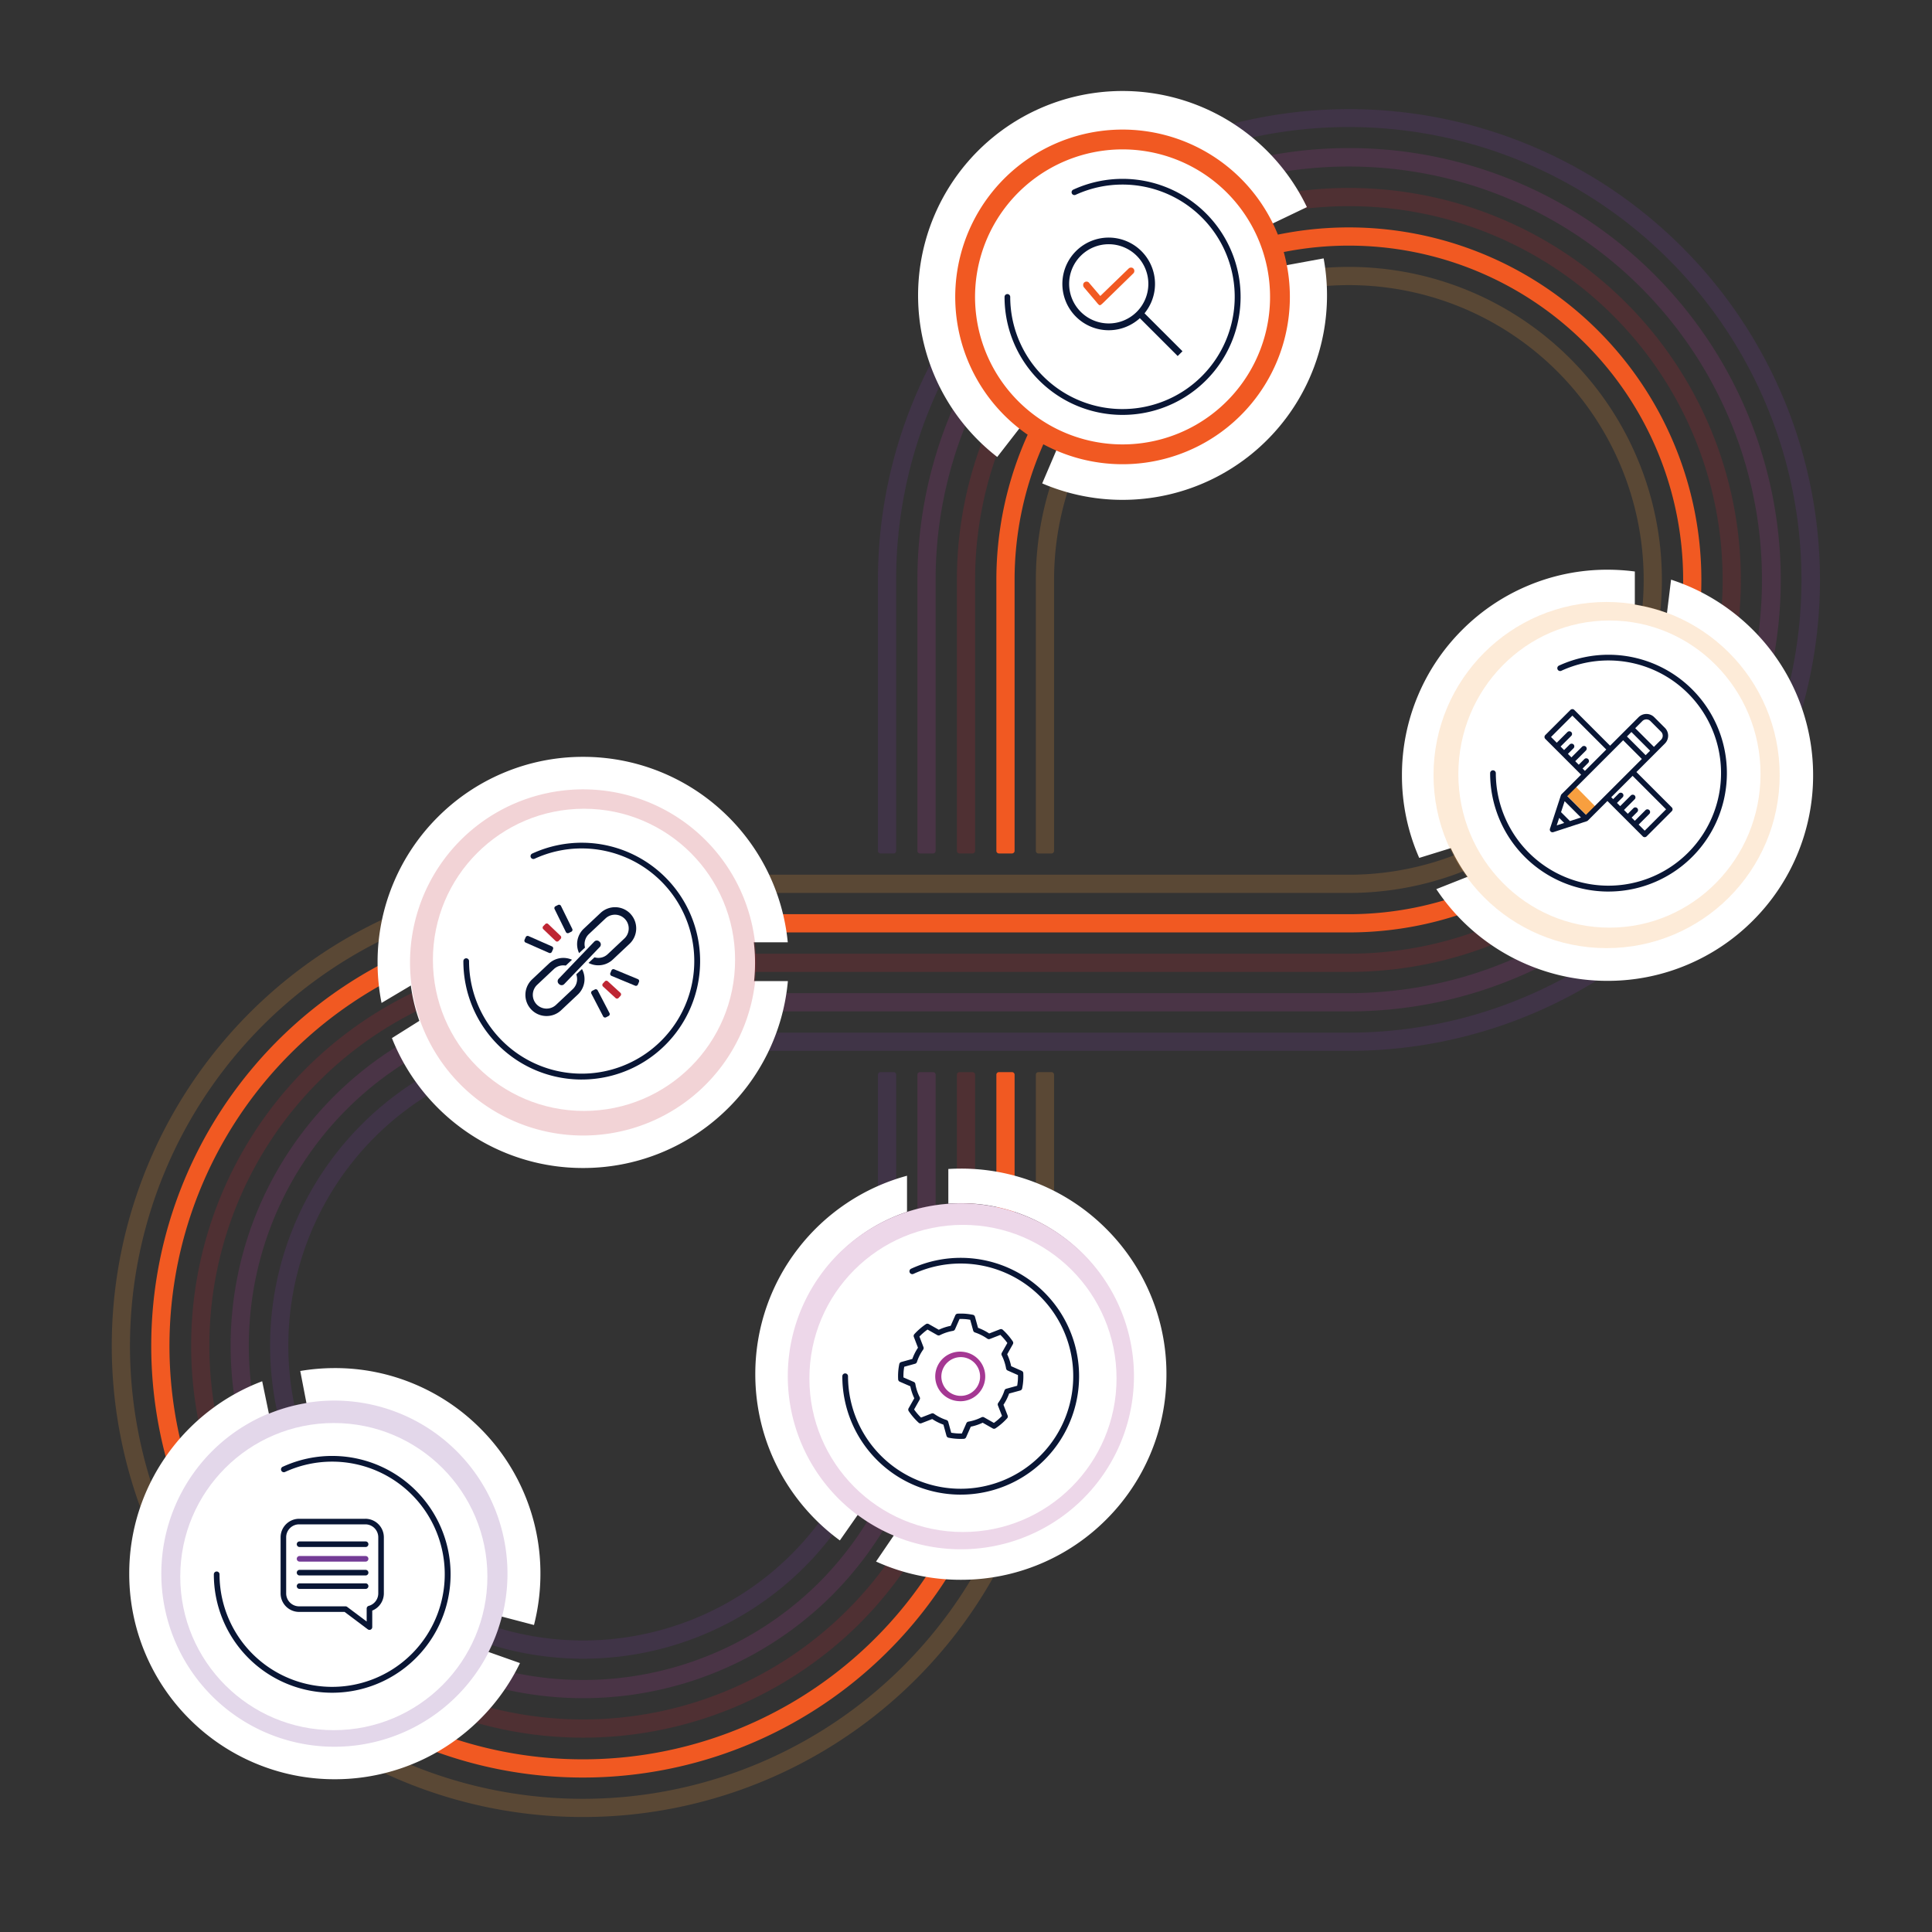 <svg xmlns="http://www.w3.org/2000/svg" xmlns:xlink="http://www.w3.org/1999/xlink" width="390" height="390" viewBox="0 0 390 390">
  <rect x="0" y="0" width="390" height="390" fill="#333333" stroke="none"/>
  <defs>
    <clipPath id="clip-path">
      <rect id="Rectangle_529" data-name="Rectangle 529" width="390" height="390" transform="translate(157.452 -28.293)" fill="none" opacity="0.2"/>
    </clipPath>
  </defs>
  <g id="_1_Identify" data-name="1 Identify" transform="translate(-1277.452 -1592.707)">
    <g id="Loop" transform="translate(1120 1621)">
      <g id="Group_77" data-name="Group 77" transform="translate(0)" clip-path="url(#clip-path)">
        <g id="Group_27583" data-name="Group 27583" transform="translate(0 -6.294)">
          <path id="Path_10088" data-name="Path 10088" d="M553.88,178.43a59.51,59.51,0,1,0-59.51-59.51v54.695a.525.525,0,0,1-.525.525h-2.629a.524.524,0,0,1-.524-.525V118.92a63.188,63.188,0,1,1,63.189,63.189H399.3A91.43,91.43,0,1,0,490.692,273.5V218.8a.524.524,0,0,1,.524-.525h2.629a.524.524,0,0,1,.525.525V273.5A95.108,95.108,0,1,1,399.3,178.43Z" transform="translate(-124.141 -23.854)" fill="#f89f3f" opacity="0.2"/>
          <path id="Path_10089" data-name="Path 10089" d="M490.359,206.874v54.111a79.9,79.9,0,0,1-23.478,56.836,79.127,79.127,0,1,1-55.649-135.379H565.808a75.449,75.449,0,1,0-75.449-75.449v54.695a.524.524,0,0,1-.525.524h-2.629a.524.524,0,0,1-.525-.524V106.992a79.127,79.127,0,1,1,79.127,79.128H411.232a75.449,75.449,0,1,0,75.449,75.449V206.874a.524.524,0,0,1,.524-.524h2.629a.524.524,0,0,1,.525.524" transform="translate(-136.068 -11.926)" fill="#be2633" opacity="0.2"/>
          <path id="Path_10090" data-name="Path 10090" d="M665.322,58.057a95.043,95.043,0,0,1-87.588,132.075H423.159a59.51,59.51,0,1,0,59.51,59.51V194.948a.524.524,0,0,1,.525-.525h2.629a.524.524,0,0,1,.525.525v54.695a63.189,63.189,0,1,1-63.189-63.189H577.734A91.408,91.408,0,0,0,613.311,10.866a91.365,91.365,0,0,0-126.964,84.2v54.695a.524.524,0,0,1-.525.525h-2.629a.524.524,0,0,1-.524-.525V95.066A95.086,95.086,0,0,1,665.322,58.057" transform="translate(-147.995)" fill="#733b96" opacity="0.2"/>
          <path id="Path_10091" data-name="Path 10091" d="M491.841,212.314a.524.524,0,0,1,.525.525v54.695a87.14,87.14,0,1,1-87.1-87.1H559.844a67.479,67.479,0,1,0-67.48-67.48v54.695a.525.525,0,0,1-.525.525h-2.629a.525.525,0,0,1-.525-.525V112.957a71.158,71.158,0,1,1,71.158,71.157H405.268a83.461,83.461,0,1,0,83.418,83.419V212.838a.524.524,0,0,1,.525-.525Z" transform="translate(-130.104 -17.891)" fill="#f15922"/>
          <path id="Path_10092" data-name="Path 10092" d="M571.771,184.448A83.439,83.439,0,0,0,604.242,24.169a83.4,83.4,0,0,0-115.89,76.86v54.7a.524.524,0,0,1-.525.524H485.2a.524.524,0,0,1-.525-.524v-54.7a87.139,87.139,0,1,1,87.1,87.1H417.195A67.48,67.48,0,1,0,464.96,303.271a68.054,68.054,0,0,0,19.714-48.108V200.911a.525.525,0,0,1,.525-.525h2.629a.525.525,0,0,1,.525.525v54.228a71.762,71.762,0,0,1-20.789,50.73,71.158,71.158,0,1,1-50.369-121.421Z" transform="translate(-142.031 -5.963)" fill="#a53893" opacity="0.2"/>
          <path id="Path_10093" data-name="Path 10093" d="M417.974,314.62a31.782,31.782,0,0,0,61.542-6.515" transform="translate(-172.821 -131.873)" fill="#f2f4ff"/>
          <path id="Path_10095" data-name="Path 10095" d="M581.04,452.445a31.778,31.778,0,1,0,10.3-60.666" transform="translate(-242.615 -167.637)" fill="#f2f4ff"/>
          <path id="Path_10097" data-name="Path 10097" d="M569.4,394.837a31.779,31.779,0,0,0-8.147,55.642" transform="translate(-228.556 -168.996)" fill="#f2f4ff"/>
          <path id="Path_10099" data-name="Path 10099" d="M478.06,272.5A31.778,31.778,0,0,0,415,280.045" transform="translate(-171.501 -105.139)" fill="#f2f4ff"/>
          <path id="Path_10101" data-name="Path 10101" d="M778.972,224.525a31.781,31.781,0,0,1,31.959-44.868" transform="translate(-326.095 -76.83)" fill="#f2f4ff"/>
          <path id="_02" data-name="02" d="M-10388.05,18539a41.447,41.447,0,0,1-34.558-18.516l6.688-2.645,0-.01a34.84,34.84,0,0,0,12,10.307,34.513,34.513,0,0,0,7.574,2.857,34.793,34.793,0,0,0,8.3,1,34.286,34.286,0,0,0,13.431-2.709,34.4,34.4,0,0,0,10.967-7.395,34.37,34.37,0,0,0,7.395-10.967,34.259,34.259,0,0,0,2.712-13.43,34.274,34.274,0,0,0-6.339-19.936,34.649,34.649,0,0,0-7.135-7.42,34.411,34.411,0,0,0-9.078-5.018l.873-7.105a41.269,41.269,0,0,1,11.5,5.855,41.666,41.666,0,0,1,9.077,8.994,41.291,41.291,0,0,1,5.956,11.439,41.437,41.437,0,0,1,2.14,13.189,41.244,41.244,0,0,1-3.261,16.156,41.369,41.369,0,0,1-8.894,13.191,41.323,41.323,0,0,1-13.192,8.893A41.222,41.222,0,0,1-10388.05,18539Zm-38.01-24.82v0a41.186,41.186,0,0,1-3.487-16.68,41.218,41.218,0,0,1,3.261-16.152,41.353,41.353,0,0,1,8.893-13.189,41.33,41.33,0,0,1,13.191-8.893,41.215,41.215,0,0,1,16.152-3.262,42.433,42.433,0,0,1,5.513.361v7.072a35.007,35.007,0,0,0-5.513-.437,34.306,34.306,0,0,0-13.429,2.711,34.376,34.376,0,0,0-10.966,7.395,34.4,34.4,0,0,0-7.395,10.965,34.3,34.3,0,0,0-2.711,13.43,34.7,34.7,0,0,0,.929,7.988,34.183,34.183,0,0,0,2.645,7.318l-.419-.687-6.663,2.061Z" transform="translate(10870 -18363)" fill="#fff"/>
          <path id="_03" data-name="03" d="M-10388.05,18539a41.259,41.259,0,0,1-23.589-7.352,41.643,41.643,0,0,1-8.874-8.293,41.445,41.445,0,0,1-6.132-10.578l6.049-3.8a34.378,34.378,0,0,0,4.966,9.256,34.677,34.677,0,0,0,7.443,7.287,34.258,34.258,0,0,0,20.137,6.482,34.438,34.438,0,0,0,23.114-8.883,34.412,34.412,0,0,0,11.185-21.848h7.034a41.357,41.357,0,0,1-13.261,26.8A41.377,41.377,0,0,1-10388.05,18539Zm-40.692-33.328v0a41.72,41.72,0,0,1-.8-8.172,41.218,41.218,0,0,1,3.261-16.152,41.353,41.353,0,0,1,8.893-13.189,41.33,41.33,0,0,1,13.191-8.893,41.215,41.215,0,0,1,16.152-3.262,41.4,41.4,0,0,1,27.97,10.838,41.384,41.384,0,0,1,13.336,26.6h-7.039a34.43,34.43,0,0,0-11.256-21.645,34.439,34.439,0,0,0-23.011-8.793,34.306,34.306,0,0,0-13.429,2.711,34.376,34.376,0,0,0-10.966,7.395,34.4,34.4,0,0,0-7.395,10.965,34.3,34.3,0,0,0-2.711,13.43,35.288,35.288,0,0,0,.27,4.332l-6.46,3.84Z" transform="translate(10663.213 -18325.223)" fill="#fff"/>
          <path id="_04" data-name="04" d="M-10388.05,18539a41.208,41.208,0,0,1-16.152-3.262,41.33,41.33,0,0,1-13.191-8.893,41.372,41.372,0,0,1-8.893-13.191,41.244,41.244,0,0,1-3.261-16.156,41.234,41.234,0,0,1,7.536-23.854,41.645,41.645,0,0,1,8.49-8.91,41.329,41.329,0,0,1,10.811-6.07l1.441,6.959a34.444,34.444,0,0,0-8.6,5.148,34.642,34.642,0,0,0-6.73,7.346,34.317,34.317,0,0,0-5.954,19.381,34.283,34.283,0,0,0,2.711,13.43,34.39,34.39,0,0,0,7.395,10.967,34.44,34.44,0,0,0,10.966,7.395,34.283,34.283,0,0,0,13.429,2.709,34.42,34.42,0,0,0,18.247-5.211,34.612,34.612,0,0,0,12.483-13.586l6.651,2.35a41.605,41.605,0,0,1-15.038,16.928A41.366,41.366,0,0,1-10388.05,18539Zm40.2-31.135v0l-6.771-1.775a34.488,34.488,0,0,0,1.079-8.59,34.273,34.273,0,0,0-2.712-13.43,34.377,34.377,0,0,0-7.395-10.965,34.337,34.337,0,0,0-10.967-7.395,34.316,34.316,0,0,0-13.431-2.711,34.92,34.92,0,0,0-5.653.461l-1.325-6.873a41.908,41.908,0,0,1,6.979-.584,41.222,41.222,0,0,1,16.155,3.262,41.323,41.323,0,0,1,13.192,8.893,41.34,41.34,0,0,1,8.894,13.189,41.218,41.218,0,0,1,3.261,16.152,41.636,41.636,0,0,1-1.3,10.365Z" transform="translate(10613.088 -18201.836)" fill="#fff"/>
          <path id="_05" data-name="05" d="M-10388.048,18539a41.17,41.17,0,0,1-17.123-3.686l4.012-5.895a34.327,34.327,0,0,0,13.111,2.578,34.292,34.292,0,0,0,13.43-2.709,34.419,34.419,0,0,0,10.965-7.393,34.433,34.433,0,0,0,7.395-10.967,34.3,34.3,0,0,0,2.711-13.432,34.3,34.3,0,0,0-2.711-13.43,34.4,34.4,0,0,0-7.395-10.965,34.34,34.34,0,0,0-10.965-7.395,34.315,34.315,0,0,0-13.43-2.711c-.8,0-1.647.031-2.531.094v-7.016c.841-.051,1.692-.076,2.531-.076a41.22,41.22,0,0,1,16.153,3.262,41.33,41.33,0,0,1,13.191,8.893,41.35,41.35,0,0,1,8.893,13.191,41.218,41.218,0,0,1,3.261,16.152,41.234,41.234,0,0,1-3.261,16.154,41.372,41.372,0,0,1-8.893,13.191,41.409,41.409,0,0,1-13.191,8.895A41.22,41.22,0,0,1-10388.048,18539Zm-24.421-7.943v0a41.84,41.84,0,0,1-12.419-14.436,41.288,41.288,0,0,1-3.444-9.121,41.675,41.675,0,0,1-1.213-10,41.411,41.411,0,0,1,2.3-13.672,41.27,41.27,0,0,1,6.394-11.752,41.572,41.572,0,0,1,9.7-9.057,41.266,41.266,0,0,1,12.233-5.58v7.3a34.347,34.347,0,0,0-9.485,4.893,34.7,34.7,0,0,0-7.481,7.471,34.332,34.332,0,0,0-4.906,9.479,34.428,34.428,0,0,0-1.763,10.914,34.705,34.705,0,0,0,1,8.281,34.27,34.27,0,0,0,2.842,7.557,34.782,34.782,0,0,0,10.251,11.98l-4.013,5.738Z" transform="translate(10739.464 -18242.098)" fill="#fff"/>
          <path id="Path_10103" data-name="Path 10103" d="M824.506,183.717a31.778,31.778,0,1,1-37.871,48" transform="translate(-330.613 -78.633)" fill="#f2f4ff"/>
          <path id="Path_10105" data-name="Path 10105" d="M617.551,67.136a31.78,31.78,0,1,1,47-41q.615,1.065,1.138,2.156" transform="translate(-252.979 -4.385)" fill="#f2f4ff"/>
          <path id="Path_10106" data-name="Path 10106" d="M617.551,67.146a31.78,31.78,0,1,1,47-41q.615,1.065,1.138,2.156" transform="translate(-252.979 -4.395)" fill="none" stroke="#fff" stroke-miterlimit="10" stroke-width="18.976"/>
          <path id="Path_10107" data-name="Path 10107" d="M682.726,55.731a31.785,31.785,0,0,1-43.751,34.982" transform="translate(-267.412 -23.854)" fill="#f2f4ff"/>
          <path id="Path_10108" data-name="Path 10108" d="M682.726,55.731a31.785,31.785,0,0,1-43.751,34.982" transform="translate(-267.412 -23.854)" fill="none" stroke="#fff" stroke-miterlimit="10" stroke-width="18.976"/>
          <path id="Path_10109" data-name="Path 10109" d="M409.952,500.379a31.786,31.786,0,0,0-35.835-38.649" transform="translate(-154.05 -197.463)" fill="#f2f4ff"/>
          <path id="Path_10111" data-name="Path 10111" d="M346.612,465.662a31.777,31.777,0,1,0,39.788,45.2q.4-.7.765-1.405" transform="translate(-133.926 -199.309)" fill="#f2f4ff"/>
          <path id="Path_10113" data-name="Path 10113" d="M609.516,57.912a31.776,31.776,0,1,1,43.407,11.631,31.776,31.776,0,0,1-43.407-11.631" transform="translate(-252.979 -4.385)" fill="#fff" stroke="#fff" stroke-width="1"/>
          <path id="Path_10118" data-name="Path 10118" d="M331.781,513.695a34.894,34.894,0,1,1,47.666,12.772,34.894,34.894,0,0,1-47.666-12.772" transform="translate(-137.044 -200.581)" fill="#fff"/>
          <path id="Path_10119" data-name="Path 10119" d="M331.362,509.017a31.776,31.776,0,1,1,43.407,11.631A31.776,31.776,0,0,1,331.362,509.017Z" transform="translate(-133.926 -197.463)" fill="none" stroke="#733b96" stroke-miterlimit="10" stroke-width="6.325" opacity="0.2"/>
          <path id="Path_10120" data-name="Path 10120" d="M600.538,396.343a34.894,34.894,0,1,0,12.772,47.666,34.894,34.894,0,0,0-12.772-47.666" transform="translate(-231.693 -170.755)" fill="#fff"/>
          <path id="Path_10121" data-name="Path 10121" d="M595.86,395.924a31.776,31.776,0,1,0,11.631,43.407A31.776,31.776,0,0,0,595.86,395.924Z" transform="translate(-228.556 -167.637)" fill="none" stroke="#a53793" stroke-miterlimit="10" stroke-width="6.325" opacity="0.2"/>
          <path id="Path_10122" data-name="Path 10122" d="M835.667,189.737a34.9,34.9,0,1,0,0,49.356,34.9,34.9,0,0,0,0-49.356" transform="translate(-329.021 -79.896)" fill="#fff"/>
          <circle id="Ellipse_54" data-name="Ellipse 54" cx="31.776" cy="31.776" r="31.776" transform="translate(449.99 102.68)" fill="none" stroke="#f89f3f" stroke-miterlimit="10" stroke-width="6.325" opacity="0.2"/>
          <path id="Path_10126" data-name="Path 10126" d="M467.226,250.315A34.894,34.894,0,1,0,480,297.981a34.894,34.894,0,0,0-12.772-47.666" transform="translate(-174.805 -108.177)" fill="#fff"/>
          <path id="Path_10127" data-name="Path 10127" d="M462.548,249.9A31.776,31.776,0,1,0,474.179,293.3,31.776,31.776,0,0,0,462.548,249.9Z" transform="translate(-171.496 -105.135)" fill="none" stroke="#be2634" stroke-miterlimit="10" stroke-width="6.325" opacity="0.2"/>
        </g>
      </g>
    </g>
    <g id="icons" transform="translate(1313.839 1717.963)">
      <g id="_05-2" data-name="05" transform="translate(127.001 122)">
        <circle id="Ellipse_85" data-name="Ellipse 85" cx="31" cy="31" r="31" fill="#fff"/>
        <path id="Path_117162" data-name="Path 117162" d="M600.411,438.607a5,5,0,1,0-.728,9.969c.121.009.245.014.368.014a5,5,0,0,0,.36-9.982m3.533,5.273a3.908,3.908,0,0,1-7.8-.569,3.938,3.938,0,0,1,3.91-3.628c.091,0,.183,0,.275.01a3.919,3.919,0,0,1,3.611,4.187" transform="translate(-569.496 -412.989)" fill="#a53893"/>
        <path id="Path_117163" data-name="Path 117163" d="M606.993,437.213a.542.542,0,0,0-.324-.471l-2.13-.943a10.663,10.663,0,0,0-.8-2.407l1.148-2.033a.541.541,0,0,0-.021-.57,13.033,13.033,0,0,0-2.014-2.336.549.549,0,0,0-.566-.107l-2.178.848a10.843,10.843,0,0,0-2.255-1.137l-.621-2.246a.545.545,0,0,0-.425-.39,14.266,14.266,0,0,0-1.525-.211,13.745,13.745,0,0,0-1.541-.013.541.541,0,0,0-.473.324l-.938,2.131a10.536,10.536,0,0,0-2.4.792l-2.033-1.153a.552.552,0,0,0-.576.024A13.293,13.293,0,0,0,585,429.326a.542.542,0,0,0-.106.562l.836,2.183a10.339,10.339,0,0,0-1.14,2.265l-2.245.623a.542.542,0,0,0-.389.42,12,12,0,0,0-.228,3.075.548.548,0,0,0,.326.476l2.132.928a10.285,10.285,0,0,0,.8,2.415l-1.147,2.027a.541.541,0,0,0,.021.569,12.944,12.944,0,0,0,2,2.337.542.542,0,0,0,.566.107l2.179-.844a10.424,10.424,0,0,0,2.264,1.134l.614,2.245a.549.549,0,0,0,.422.391,12.923,12.923,0,0,0,1.529.207c.279.021.565.032.872.032.208,0,.433-.005.668-.015a.54.54,0,0,0,.475-.324l.941-2.129a10.391,10.391,0,0,0,2.4-.8l2.026,1.151a.542.542,0,0,0,.57-.02,12.607,12.607,0,0,0,2.338-2.02.541.541,0,0,0,.105-.564l-.842-2.169a10.312,10.312,0,0,0,1.141-2.268l2.241-.612a.541.541,0,0,0,.39-.417,11.871,11.871,0,0,0,.228-3.084m-3.8,3.5a9.2,9.2,0,0,1-1.257,2.5.542.542,0,0,0-.064.512l.823,2.119a11.558,11.558,0,0,1-1.633,1.412l-1.979-1.124a.542.542,0,0,0-.515-.012,9.306,9.306,0,0,1-2.651.876.544.544,0,0,0-.407.317l-.918,2.08c-.388.008-.742,0-1.077-.026s-.7-.067-1.071-.13l-.6-2.193a.544.544,0,0,0-.356-.374,9.314,9.314,0,0,1-2.5-1.252.544.544,0,0,0-.511-.063l-2.125.823a11.826,11.826,0,0,1-1.4-1.634l1.121-1.982a.543.543,0,0,0,.011-.515,9.192,9.192,0,0,1-.879-2.659.544.544,0,0,0-.32-.409l-2.081-.906c-.008-.388,0-.744.023-1.081s.073-.706.135-1.071l2.193-.609a.543.543,0,0,0,.372-.356,9.251,9.251,0,0,1,1.254-2.494.544.544,0,0,0,.064-.51l-.817-2.132a12.184,12.184,0,0,1,1.631-1.409l1.983,1.124a.545.545,0,0,0,.512.013,9.458,9.458,0,0,1,2.652-.874.544.544,0,0,0,.407-.317l.916-2.082c.368-.008.731,0,1.077.023s.677.069,1.071.135l.605,2.191a.545.545,0,0,0,.354.372,9.765,9.765,0,0,1,2.5,1.258.542.542,0,0,0,.507.06l2.123-.826a11.976,11.976,0,0,1,1.411,1.635l-1.121,1.984a.545.545,0,0,0-.012.512,9.532,9.532,0,0,1,.879,2.656.544.544,0,0,0,.316.405l2.08.922c.008.36,0,.722-.022,1.075-.033.382-.078.737-.136,1.079l-2.191.6a.544.544,0,0,0-.375.358" transform="translate(-563.812 -407.272)" fill="#091635"/>
        <path id="Path_117164" data-name="Path 117164" d="M586.005,453.374a23.879,23.879,0,0,1-23.9-23.9.574.574,0,1,1,1.148,0A22.732,22.732,0,1,0,576.493,408.8a.574.574,0,1,1-.481-1.041,23.9,23.9,0,1,1,9.993,45.614" transform="translate(-555.457 -398.918)" fill="#091635"/>
      </g>
      <g id="_04-2" data-name="04" transform="translate(0 162)">
        <circle id="Ellipse_89" data-name="Ellipse 89" cx="31" cy="31" r="31" fill="#fff"/>
        <path id="Path_117185" data-name="Path 117185" d="M364.914,523.061a23.879,23.879,0,0,1-23.9-23.9.574.574,0,0,1,1.148,0A22.732,22.732,0,1,0,355.4,478.489a.574.574,0,1,1-.481-1.042,23.9,23.9,0,1,1,9.993,45.614" transform="translate(-334.234 -468.616)" fill="#091635"/>
        <path id="Path_117186" data-name="Path 117186" d="M381.609,497.368H368.238A3.74,3.74,0,0,0,364.5,501.1v11.331a3.739,3.739,0,0,0,3.735,3.736h9.18l4.685,3.514a.567.567,0,0,0,.337.112.552.552,0,0,0,.251-.059.559.559,0,0,0,.312-.5V515.9a3.755,3.755,0,0,0,2.342-3.464V501.1a3.74,3.74,0,0,0-3.736-3.736m2.61,3.736v11.331a2.62,2.62,0,0,1-1.927,2.518.563.563,0,0,0-.415.543v2.612l-3.934-2.951a.561.561,0,0,0-.337-.112h-9.368a2.614,2.614,0,0,1-2.61-2.61V501.1a2.613,2.613,0,0,1,2.61-2.61h13.371a2.613,2.613,0,0,1,2.61,2.61" transform="translate(-344.244 -478.036)" fill="#091635"/>
        <path id="Path_117187" data-name="Path 117187" d="M384.125,520.077H370.792a.563.563,0,1,0,0,1.125h13.333a.563.563,0,0,0,0-1.125" transform="translate(-346.684 -487.714)" fill="#091635"/>
        <path id="Path_117188" data-name="Path 117188" d="M384.125,515.338H370.792a.563.563,0,1,0,0,1.125h13.333a.563.563,0,0,0,0-1.125" transform="translate(-346.684 -485.694)" fill="#091635"/>
        <path id="Path_117189" data-name="Path 117189" d="M384.125,510.467H370.792a.563.563,0,1,0,0,1.125h13.333a.563.563,0,0,0,0-1.125" transform="translate(-346.684 -483.618)" fill="#733b96"/>
        <path id="Path_117190" data-name="Path 117190" d="M384.125,505.333H370.792a.563.563,0,1,0,0,1.125h13.333a.563.563,0,0,0,0-1.125" transform="translate(-346.684 -481.43)" fill="#091635"/>
      </g>
      <g id="_03-2" data-name="03" transform="translate(51.001 38)">
        <circle id="Ellipse_88" data-name="Ellipse 88" cx="30.5" cy="30.5" r="30.5" fill="#fff" opacity="0.995"/>
        <path id="Path_117174" data-name="Path 117174" d="M452.693,307.347a23.879,23.879,0,0,1-23.9-23.9.574.574,0,1,1,1.148,0,22.732,22.732,0,1,0,13.239-20.674.574.574,0,1,1-.481-1.042,23.9,23.9,0,1,1,9.993,45.614" transform="translate(-422.644 -252.685)" fill="#091635"/>
        <path id="Path_117175" data-name="Path 117175" d="M462.27,302.758l-.086-.081a.72.72,0,0,1-.021-1.015l7.191-7.5a.718.718,0,0,1,1.014-.022l.086.082a.72.72,0,0,1,.022,1.014l-7.191,7.5a.718.718,0,0,1-1.014.022" transform="translate(-436.779 -267.34)" fill="#091635"/>
        <path id="Path_117176" data-name="Path 117176" d="M479.58,283.567a4.282,4.282,0,0,0-6.044-.187l-3.389,3.186a4.283,4.283,0,0,0-.943,4.925l1.195-1.116a2.772,2.772,0,0,1,.773-2.719l3.389-3.186a2.779,2.779,0,0,1,3.807,4.049l-3.389,3.186a2.75,2.75,0,0,1-1.989.749,2.82,2.82,0,0,1-.675-.114l-1.21,1.13a4.275,4.275,0,0,0,1.839.48l.136,0A4.243,4.243,0,0,0,476,292.8l3.389-3.186a4.286,4.286,0,0,0,.187-6.044" transform="translate(-439.694 -262.348)" fill="#091635"/>
        <path id="Path_117177" data-name="Path 117177" d="M460.881,303.383a2.786,2.786,0,0,1,.166,1.037,2.758,2.758,0,0,1-.87,1.939l-3.388,3.186a2.791,2.791,0,0,1-3.928-.121,2.783,2.783,0,0,1,.122-3.928l3.388-3.186a2.769,2.769,0,0,1,2.389-.7l1.26-1.177a4.285,4.285,0,0,0-4.674.787l-3.388,3.186a4.282,4.282,0,0,0-.187,6.045h0a4.242,4.242,0,0,0,2.983,1.34l.136,0a4.245,4.245,0,0,0,2.925-1.156l3.388-3.186a4.28,4.28,0,0,0,.831-5.144Z" transform="translate(-431.941 -269.95)" fill="#091635"/>
        <path id="Path_117178" data-name="Path 117178" d="M457.812,288.064a.432.432,0,0,0-.609.013l-.4.414a.431.431,0,0,0,.013.609l2.486,2.382a.433.433,0,0,0,.609-.013l.4-.414a.432.432,0,0,0-.013-.609Z" transform="translate(-434.53 -264.787)" fill="#be2633"/>
        <path id="Path_117179" data-name="Path 117179" d="M462.141,281.6a.432.432,0,0,0-.576-.2l-.515.254a.43.43,0,0,0-.2.576l2.282,4.634a.43.43,0,0,0,.576.2l.515-.254a.431.431,0,0,0,.218-.248.427.427,0,0,0-.022-.328Z" transform="translate(-436.288 -261.982)" fill="#091635"/>
        <path id="Path_117180" data-name="Path 117180" d="M455.814,294.435l-4.726-2.082a.429.429,0,0,0-.568.22l-.231.525a.43.43,0,0,0-.007.329.426.426,0,0,0,.228.238l4.726,2.082a.43.43,0,0,0,.568-.22l.231-.525a.43.43,0,0,0-.22-.567" transform="translate(-431.788 -266.649)" fill="#091635"/>
        <path id="Path_117181" data-name="Path 117181" d="M478.787,308.2a.432.432,0,0,0-.608.026l-.388.422a.431.431,0,0,0,.026.609l2.536,2.328a.431.431,0,0,0,.608-.026l.388-.423a.425.425,0,0,0,.113-.309.429.429,0,0,0-.139-.3Z" transform="translate(-443.476 -273.371)" fill="#be2633"/>
        <path id="Path_117182" data-name="Path 117182" d="M475.061,311.315a.429.429,0,0,0-.58-.183l-.509.265a.428.428,0,0,0-.184.58l2.38,4.583a.431.431,0,0,0,.383.232.418.418,0,0,0,.2-.048l.51-.265a.431.431,0,0,0,.183-.581Z" transform="translate(-441.798 -274.647)" fill="#091635"/>
        <path id="Path_117183" data-name="Path 117183" d="M486.253,306.258a.425.425,0,0,0-.233-.232l-4.77-1.981a.433.433,0,0,0-.562.233l-.22.53a.43.43,0,0,0,.233.562l4.769,1.98a.427.427,0,0,0,.165.034.435.435,0,0,0,.163-.033.428.428,0,0,0,.234-.233l.22-.53a.429.429,0,0,0,0-.329" transform="translate(-444.651 -271.634)" fill="#091635"/>
      </g>
      <g id="_02-2" data-name="02" transform="translate(258)">
        <ellipse id="Ellipse_86" data-name="Ellipse 86" cx="30.5" cy="31" rx="30.5" ry="31" fill="#fff"/>
        <path id="Path_117166" data-name="Path 117166" d="M813.894,241.218a23.879,23.879,0,0,1-23.9-23.9.574.574,0,0,1,1.148,0,22.732,22.732,0,1,0,13.239-20.674.574.574,0,1,1-.481-1.042,23.9,23.9,0,1,1,9.993,45.614" transform="translate(-783.577 -186.502)" fill="#091635"/>
        <path id="Path_117167" data-name="Path 117167" d="M818.378,239.381l4.349,4.412-1.614,1.941-4.513-4.526Z" transform="translate(-794.915 -206.089)" fill="#f89f3f"/>
        <path id="Path_117168" data-name="Path 117168" d="M834.809,232.383l-7.141-7.141.813-.813,1.44-1.439h0l3.5-3.5a2.243,2.243,0,0,0,0-3.165l-2.151-2.151a2.241,2.241,0,0,0-3.165,0l-3.5,3.5h0l-2.252,2.252-7.226-7.227a.557.557,0,0,0-.77,0l-5.081,5.082a.544.544,0,0,0,0,.77l7.226,7.226-3.93,3.93v0l-.015.014s-.006.01-.01.015a.508.508,0,0,0-.093.139.364.364,0,0,0-.018.038c0,.008-.008.015-.011.023l-2.209,6.755a.543.543,0,0,0,.518.713.518.518,0,0,0,.169-.027l6.754-2.208c.008,0,.016-.009.023-.011s.025-.012.037-.018a.537.537,0,0,0,.141-.094s.01-.005.014-.01l.014-.014v0l3.93-3.93,5.147,5.147h0l1.993,1.993a.546.546,0,0,0,.77,0l5.082-5.082a.545.545,0,0,0,0-.77M817.933,223.4a.544.544,0,1,0-.77-.769l-1.134,1.134-.709-.709,2.155-2.156a.544.544,0,0,0,0-.77.557.557,0,0,0-.77,0l-2.155,2.155-.709-.709,1.134-1.134a.544.544,0,0,0,.16-.386.538.538,0,0,0-.16-.384.556.556,0,0,0-.77,0l-1.134,1.134-.71-.709,2.156-2.155a.544.544,0,0,0,0-.77.556.556,0,0,0-.769,0l-2.156,2.156-1.16-1.16,4.311-4.312,6.842,6.842-4.312,4.312-.473-.473Zm12.342,10.3a.544.544,0,0,0-.77-.769l-2.156,2.156-.645-.646,1.143-1.142a.545.545,0,0,0-.77-.771l-1.143,1.142-.773-.774,2.156-2.155a.544.544,0,0,0,0-.77.556.556,0,0,0-.77,0l-2.156,2.155-.645-.645,1.143-1.143a.545.545,0,0,0,0-.77.558.558,0,0,0-.77,0l-1.142,1.143-.388-.388,4.312-4.311,6.756,6.756-4.312,4.311-1.224-1.223Zm-8.842-3.761h0l-3.946,3.946-.147-.148-3.628-3.627,3.946-3.947,7.333-7.334,3.776,3.776-1.055,1.055h0Zm8.1-8.1-3.775-3.775.067-.067.835-.836,3.776,3.775Zm1.673-1.673-3.776-3.775,1.441-1.441a1.151,1.151,0,0,1,1.625,0l2.15,2.151a1.154,1.154,0,0,1,0,1.625Zm-18.75,13.176.725-2.217,3.291,3.291-2.216.725Zm-.379,1.16,1.019,1.019-1.514.495Z" transform="translate(-791.725 -194.653)" fill="#091635"/>
      </g>
    </g>
    <g id="_01" data-name="01" transform="translate(1472.274 1620.859)">
      <ellipse id="Ellipse_120" data-name="Ellipse 120" cx="30.402" cy="30.901" rx="30.402" ry="30.901" transform="translate(1.586 1.19)" fill="#fff"/>
      <path id="Path_117541" data-name="Path 117541" d="M609.516,57.912a31.776,31.776,0,1,1,43.407,11.631A31.776,31.776,0,0,1,609.516,57.912Z" transform="translate(-605.254 -10.243)" fill="#fff" stroke="#f15922" stroke-miterlimit="10" stroke-width="4"/>
      <ellipse id="Ellipse_87" data-name="Ellipse 87" cx="30.402" cy="30.901" rx="30.402" ry="30.901" transform="translate(1.586 1.19)" fill="#fff" opacity="0"/>
      <path id="Path_117170" data-name="Path 117170" d="M642.992,71.8A23.8,23.8,0,0,1,619.17,47.981a.572.572,0,1,1,1.144,0,22.659,22.659,0,1,0,13.2-20.608.572.572,0,1,1-.479-1.039A23.824,23.824,0,1,1,642.992,71.8" transform="translate(-611.21 -16.199)" fill="#091635"/>
      <path id="Path_117171" data-name="Path 117171" d="M656.36,60.34l-.1-.1-.1-.1c.03-.037.057-.078.086-.116s.057-.077.086-.116a9.351,9.351,0,1,0-1.339,1.408c.037-.031.07-.065.107-.1l.106-.1.1.1.1.1,7.443,7.445.969-.968Zm-15.422-6.153a7.995,7.995,0,1,1,7.995,7.995,8,8,0,0,1-7.995-7.995" transform="translate(-619.941 -25.043)" fill="#091635"/>
      <path id="Path_117172" data-name="Path 117172" d="M657.04,55.648a.6.6,0,0,0-.481-.189h0a.679.679,0,0,0-.484.21l-5.706,5.523-2.329-2.732a.646.646,0,0,0-.455-.171.681.681,0,0,0-.412.139.626.626,0,0,0-.254.432.843.843,0,0,0,.123.558l2.615,3.082c.326.426.491.516.548.537.118.043.242.031.785-.5,1.148-1.125,6.071-5.922,6.1-5.959a.708.708,0,0,0-.047-.93" transform="translate(-623.082 -29.595)" fill="#f15922"/>
    </g>
  </g>
</svg>
